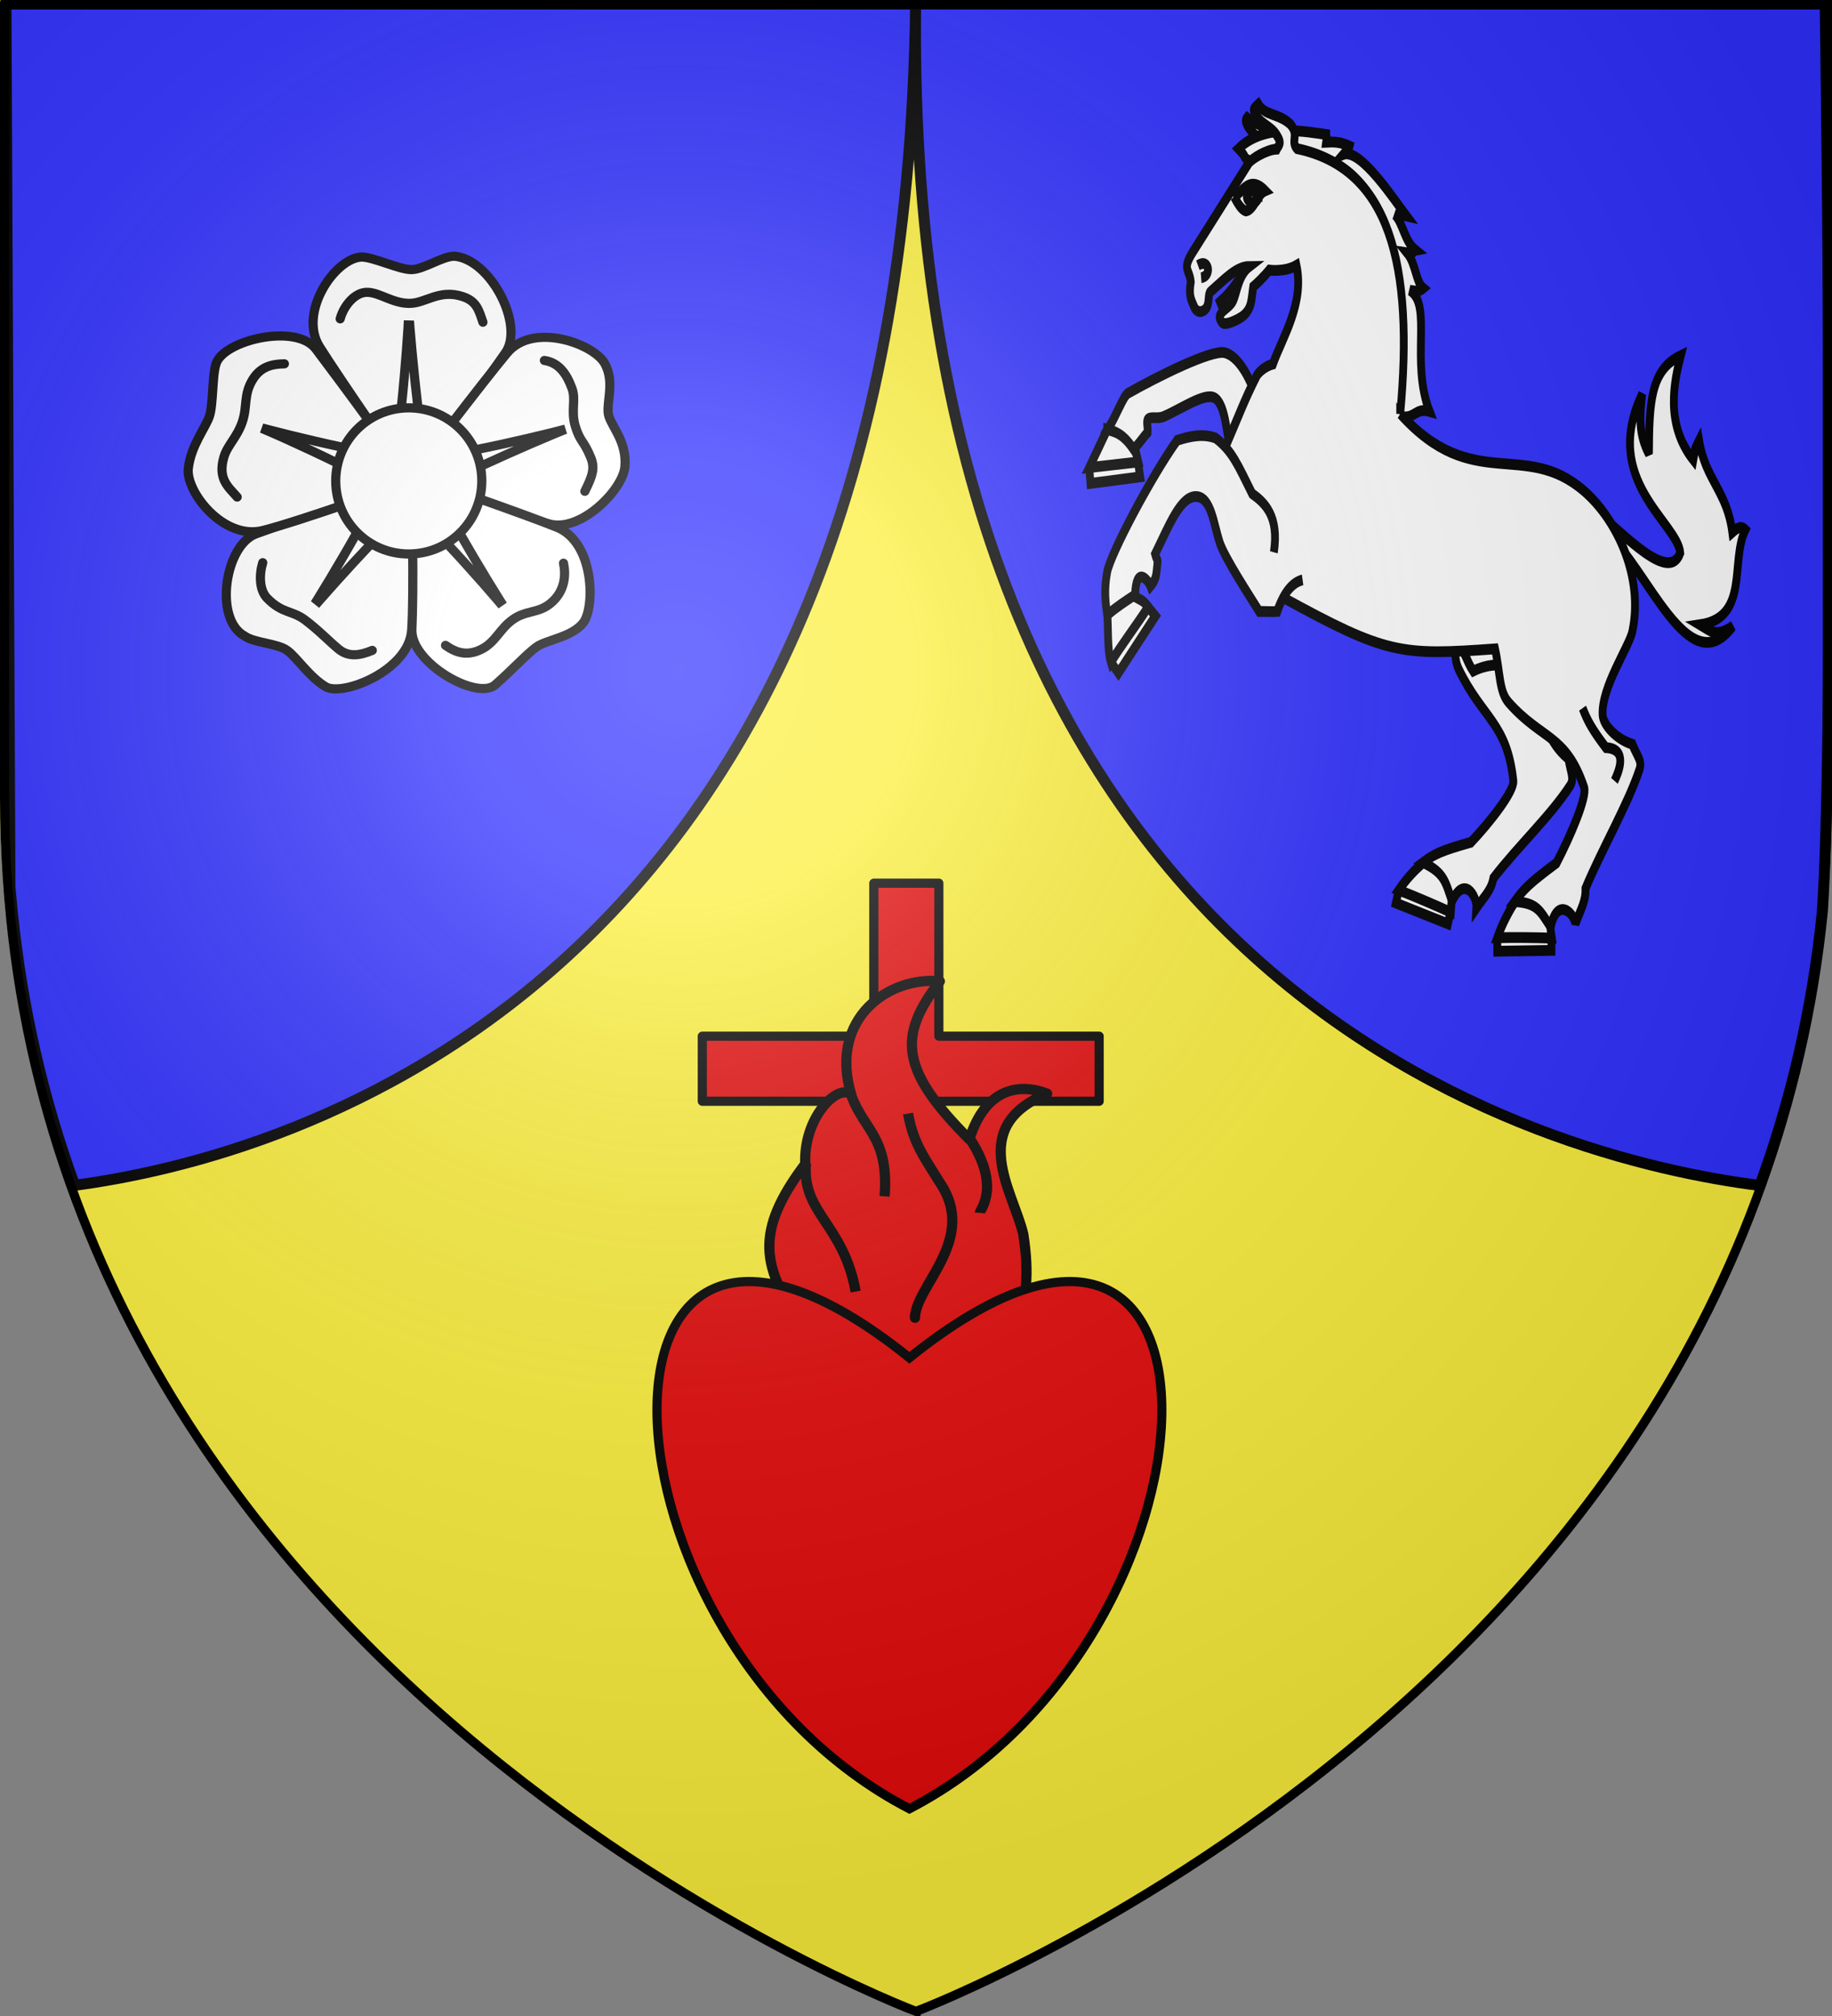 <?xml version="1.0" encoding="UTF-8" standalone="no"?>
<svg
   xmlns:dc="http://purl.org/dc/elements/1.1/"
   xmlns:cc="http://creativecommons.org/ns#"
   xmlns:rdf="http://www.w3.org/1999/02/22-rdf-syntax-ns#"
   xmlns:svg="http://www.w3.org/2000/svg"
   xmlns="http://www.w3.org/2000/svg"
   xmlns:xlink="http://www.w3.org/1999/xlink"
   xmlns:sodipodi="http://sodipodi.sourceforge.net/DTD/sodipodi-0.dtd"
   xmlns:inkscape="http://www.inkscape.org/namespaces/inkscape"
   height="660"
   width="600"
   version="1.0"
   id="svg2"
   sodipodi:version="0.32"
   inkscape:version="0.91 r13725"
   sodipodi:docname="Ecu-Bozo.svg"
   inkscape:export-filename="/Users/olivier/Desktop/Blason Rouge/Blason_Vide_3D.png"
   inkscape:export-xdpi="144"
   inkscape:export-ydpi="144"
   inkscape:output_extension="org.inkscape.output.svg.inkscape">
  <rect width="100%" height="100%" fill="#808080" stroke="none"/>
  <sodipodi:namedview
     inkscape:window-height="705"
     inkscape:window-width="1366"
     inkscape:pageshadow="2"
     inkscape:pageopacity="0.0"
     guidetolerance="10.0"
     gridtolerance="10.0"
     objecttolerance="10.0"
     borderopacity="1.0"
     bordercolor="#666666"
     pagecolor="#ffffff"
     id="base"
     showgrid="false"
     height="660px"
     inkscape:zoom="2"
     inkscape:cx="394.48009"
     inkscape:cy="481.52941"
     inkscape:window-x="-8"
     inkscape:window-y="-8"
     inkscape:current-layer="layer3"
     showguides="true"
     inkscape:guide-bbox="true"
     inkscape:window-maximized="1" />
  <defs
     id="defs6">
    <linearGradient
       id="linearGradient2893">
      <stop
         style="stop-color:white;stop-opacity:0.314;"
         offset="0"
         id="stop2895" />
      <stop
         id="stop2897"
         offset="0.19"
         style="stop-color:white;stop-opacity:0.251;" />
      <stop
         style="stop-color:#6b6b6b;stop-opacity:0.125;"
         offset="0.6"
         id="stop2901" />
      <stop
         style="stop-color:black;stop-opacity:0.125;"
         offset="1"
         id="stop2899" />
    </linearGradient>
    <radialGradient
       inkscape:collect="always"
       xlink:href="#linearGradient2893"
       id="radialGradient3163"
       gradientUnits="userSpaceOnUse"
       gradientTransform="matrix(1.353,0,0,1.349,-77.629,-85.747)"
       cx="221.445"
       cy="226.331"
       fx="221.445"
       fy="226.331"
       r="300" />
  </defs>
  <g
     inkscape:groupmode="layer"
     id="layer3"
     inkscape:label="Fond écu"
     style="display:inline">
    <path
       style="display:inline;fill:#fcef3c;fill-opacity:1;fill-rule:evenodd;stroke:none;stroke-width:1px;stroke-linecap:butt;stroke-linejoin:miter;stroke-opacity:1"
       d="M 0,0 0,260.43 C 0,274.009 0.672,287.192 1.947,300 L 2,300 c 25.698,257.617 298,360 298,360 l 0,-1.5 c 0,0 270.474,-101.957 296,-358.5 l 2.053,0 C 599.328,287.192 600,274.009 600,260.43 L 600,0 300,0 0,0 Z"
       id="path3161"
       inkscape:connector-curvature="0" />
    <path
       style="color:#000000;display:inline;overflow:visible;visibility:visible;fill:#2f2fff;fill-opacity:1;fill-rule:nonzero;stroke:#000000;stroke-width:3.597;stroke-linecap:butt;stroke-linejoin:miter;stroke-miterlimit:4;stroke-dashoffset:0;stroke-opacity:1;marker:none"
       d="m 1.955,1.299 1.31,289.281 0.735,7.67 C 7.241,330.604 14.402,360.501 24.439,388.051 92.229,379.077 296.136,325.176 299.869,1.303 296.059,325.908 506.947,379.319 576.395,388.111 c 10.053,-27.555 17.227,-57.47 20.463,-89.861 3.761,-58.477 1.803,-232.701 0.927,-296.951 z"
       id="rect2792"
       inkscape:connector-curvature="0"
       sodipodi:nodetypes="ccccccccc" />
  </g>
  <g
     inkscape:groupmode="layer"
     id="layer4"
     inkscape:label="Meubles"
     style="display:inline">
    <path
       inkscape:connector-curvature="0"
       style="fill:#e20909;fill-opacity:1;fill-rule:nonzero;stroke:#000000;stroke-width:3;stroke-linecap:round;stroke-linejoin:round;stroke-miterlimit:4;stroke-dasharray:none;stroke-opacity:1"
       d="m 286.188,289.135 0,50.093 -56.178,0 0,21.297 56.178,0 0,96.436 21.297,0 0,-96.436 52.499,0 0,-21.297 -52.499,0 0,-50.093 -21.297,0 z"
       id="rect3078" />
    <g
       style="display:inline;fill:#e20909;stroke:#000000;stroke-width:4.15;stroke-miterlimit:4;stroke-dasharray:none"
       inkscape:label="Meubles"
       id="g23186"
       transform="matrix(-0.805,0,0,0.805,539.094,-19.924)">
      <g
         style="fill:#e20909;fill-opacity:1;stroke:#000000;stroke-width:4.15;stroke-miterlimit:4;stroke-dasharray:none"
         id="g23188">
        <path
           style="fill:#e20909;fill-opacity:1;fill-rule:evenodd;stroke:#000000;stroke-width:4.15;stroke-linecap:butt;stroke-linejoin:round;stroke-miterlimit:4;stroke-dasharray:none;stroke-opacity:1"
           d="m 302.381,616.349 c -5.869,-41.016 -59.28,-24.486 -49.014,-89.699 4.08,-17.339 23.095,-43.674 -9.716,-57.126 11.111,-4.299 25.028,-2.564 31.65,18.583 28.21,-28.222 29.188,-42.048 12.001,-64.286 20.459,-2.016 45.304,14.782 36.083,46.008 5.451,-4.504 19.5,9.298 18.679,28.266 20.729,27.505 18.107,42.103 0.329,66.803 -5.923,10.446 -35.711,24.466 -40.011,51.451 z"
           id="path23190"
           sodipodi:nodetypes="ccccccccc"
           inkscape:connector-curvature="0" />
        <path
           style="fill:#e20909;fill-opacity:1;fill-rule:evenodd;stroke:#000000;stroke-width:4.15;stroke-linecap:butt;stroke-linejoin:round;stroke-miterlimit:4;stroke-dasharray:none;stroke-opacity:1"
           d="m 275.547,487.152 c -13.422,20.04 -4.601,29.393 -4.49,30.866"
           id="path23192"
           sodipodi:nodetypes="cc"
           inkscape:connector-curvature="0" />
        <path
           style="fill:#e20909;fill-opacity:1;fill-rule:evenodd;stroke:#000000;stroke-width:4.15;stroke-linecap:butt;stroke-linejoin:round;stroke-miterlimit:4;stroke-dasharray:none;stroke-opacity:1"
           d="m 300.24,477.611 c -2.116,12.015 -6.414,17.504 -12.908,28.06 -15.714,23.053 9.968,42.009 10.102,54.997 l 0,-1.122"
           id="path23194"
           sodipodi:nodetypes="cccc"
           inkscape:connector-curvature="0" />
        <path
           style="fill:#e20909;fill-opacity:1;fill-rule:evenodd;stroke:#000000;stroke-width:4.15;stroke-linecap:butt;stroke-linejoin:round;stroke-miterlimit:4;stroke-dasharray:none;stroke-opacity:1"
           d="m 309.78,511.283 c -1.9,-25.764 9.914,-27.12 14.591,-44.334"
           id="path23196"
           sodipodi:nodetypes="cc"
           inkscape:connector-curvature="0" />
        <path
           style="fill:#e20909;fill-opacity:1;fill-rule:evenodd;stroke:#000000;stroke-width:4.15;stroke-linecap:butt;stroke-linejoin:round;stroke-miterlimit:4;stroke-dasharray:none;stroke-opacity:1"
           d="m 341.768,497.814 c 1.785,20.359 -15.24,24.58 -20.203,52.191"
           id="path23198"
           sodipodi:nodetypes="cc"
           inkscape:connector-curvature="0" />
      </g>
    </g>
    <path
       inkscape:connector-curvature="0"
       d="m 297.841,444.504 c -113.411,-91.036 -106.992,92.184 0,147.647 106.992,-55.463 113.411,-238.683 0,-147.647 z"
       style="fill:#e20909;fill-opacity:1;fill-rule:evenodd;stroke:#000000;stroke-width:3;stroke-linecap:butt;stroke-linejoin:miter;stroke-miterlimit:4;stroke-dasharray:none;stroke-opacity:1"
       id="path23202" />
    <g
       id="g4050"
       transform="matrix(0.194,0,0,0.194,164.528,191.974)"
       style="fill:#ffffff">
      <circle
         r="50"
         cy="390"
         cx="480"
         transform="translate(-638,-568)"
         inkscape:r_cy="true"
         inkscape:r_cx="true"
         id="path6793"
         style="fill:#ffffff;stroke:#333333;stroke-width:15.475;stroke-linecap:round;stroke-linejoin:round;stroke-miterlimit:4;stroke-dasharray:none;stroke-opacity:1" />
      <g
         style="fill:#ffffff;stroke-width:15.475;stroke-miterlimit:4;stroke-dasharray:none"
         transform="translate(-638,-550.34)"
         inkscape:r_cy="true"
         inkscape:r_cx="true"
         id="g13210">
        <path
           inkscape:connector-curvature="0"
           inkscape:r_cy="true"
           inkscape:r_cx="true"
           style="fill:#ffffff;fill-opacity:1;stroke:#000000;stroke-width:15.475;stroke-linecap:round;stroke-linejoin:miter;stroke-miterlimit:4;stroke-dasharray:none;stroke-opacity:1"
           d="m 400.097,-5.461 c 20.506,0 63.64,21.213 84.146,21.213 20.506,0 52.326,-22.627 72.832,-22.627 61.553,5.292 118.31,116.801 86.267,162.635 C 611.618,201.138 487.712,377.545 483.536,372.134 472.524,357.868 362.011,197.979 329.386,145.86 292.998,87.729 355.505,-3.624 400.097,-5.461 Z"
           id="petale1"
           sodipodi:nodetypes="cscsssc" />
        <path
           inkscape:connector-curvature="0"
           sodipodi:nodetypes="cszzssz"
           id="petale2"
           d="m 810.791,174.165 c 18.44,33.172 0.71,69.645 7.046,89.148 6.337,19.502 30.48,44.232 27.056,84.903 -3.314,39.356 -75.781,112.578 -129.008,96.348 C 662.659,428.333 474.825,378.411 478.679,372.768 488.844,357.887 606.758,203.374 646.244,156.24 690.286,103.669 792.351,140.992 810.791,174.165 Z"
           style="fill:#ffffff;fill-opacity:1;stroke:#000000;stroke-width:15.475;stroke-linecap:round;stroke-linejoin:miter;stroke-miterlimit:4;stroke-dasharray:none;stroke-opacity:1"
           inkscape:r_cx="true"
           inkscape:r_cy="true" />
        <path
           inkscape:connector-curvature="0"
           inkscape:r_cy="true"
           inkscape:r_cx="true"
           style="fill:#ffffff;fill-opacity:1;stroke:#000000;stroke-width:15.475;stroke-linecap:round;stroke-linejoin:miter;stroke-miterlimit:4;stroke-dasharray:none;stroke-opacity:1"
           d="m 774.558,611.754 c -18.888,24.312 -62.455,28.773 -79.044,40.827 -16.59,12.053 -39.8,37.651 -69.664,63.944 -29.864,26.293 -139.604,-35.016 -140.621,-90.931 -1.007,-55.359 -5.178,-263.67 1.381,-261.748 17.294,5.069 186.54,63.808 243.568,86.796 63.608,25.641 64.38,135.369 44.38,161.112 z"
           id="petale3"
           sodipodi:nodetypes="cszsssz" />
        <path
           inkscape:connector-curvature="0"
           sodipodi:nodetypes="cscsssz"
           id="petale4"
           d="m 339.581,719.623 c -28.081,-17.066 -48.334,-49.289 -64.924,-61.342 -16.59,-12.053 -55.633,-12.45 -72.222,-24.504 -51.88,-28.502 -32.567,-154.05 20.297,-172.297 52.338,-18.065 261.776,-97.935 261.974,-91.103 0.523,18.014 4.435,192.526 0.194,253.868 -4.73,68.418 -117.238,112.444 -145.318,95.378 z"
           style="fill:#ffffff;fill-opacity:1;stroke:#000000;stroke-width:15.475;stroke-linecap:round;stroke-linejoin:miter;stroke-miterlimit:4;stroke-dasharray:none;stroke-opacity:1"
           inkscape:r_cx="true"
           inkscape:r_cy="true" />
        <path
           inkscape:connector-curvature="0"
           inkscape:r_cy="true"
           inkscape:r_cx="true"
           style="fill:#ffffff;fill-opacity:1;stroke:#000000;stroke-width:15.475;stroke-linecap:round;stroke-linejoin:miter;stroke-miterlimit:4;stroke-dasharray:none;stroke-opacity:1"
           d="m 107.795,351.282 c 4.465,-38.793 29.469,-68.929 35.806,-88.431 6.337,-19.502 4.549,-68.071 10.886,-87.573 11.075,-39.764 135.033,-70.092 168.722,-25.454 33.354,44.194 165.55,221.528 159.114,223.828 -16.971,6.064 -189.043,67.417 -248.693,82.339 -66.531,16.644 -130.348,-65.495 -125.834,-104.709 z"
           id="petale5"
           sodipodi:nodetypes="czcsssz" />
      </g>
      <path
         inkscape:connector-curvature="0"
         sodipodi:nodetypes="czzzzzzzzzz"
         id="path2244"
         d="m -438,-277.34 c 0,4 242,64 254,55 11,-9 29,-252 26,-252 -3,0 20,244 29,254 9,11 252,-47 251,-50 -1,-3 -226,94 -231,106 -4,12 123,221 126,219 3,-2 -160,-188 -175,-187 -12.5,0 -178,184 -176,187 3,2 131,-211 126,-223 -4,-12 -226,-114 -228,-109 l -2,0 z"
         style="fill:#ffffff;fill-opacity:1;stroke:#000000;stroke-width:15.475;stroke-linecap:round;stroke-linejoin:round;stroke-miterlimit:4;stroke-dasharray:none;stroke-opacity:1"
         inkscape:r_cx="true"
         inkscape:r_cy="true" />
      <circle
         r="137"
         cy="390"
         cx="480"
         transform="matrix(0.9,0,0,0.9,-590,-529)"
         inkscape:r_cy="true"
         inkscape:r_cx="true"
         id="path1365"
         style="fill:#ffffff;fill-opacity:1;stroke:#000000;stroke-width:17.194;stroke-linecap:butt;stroke-miterlimit:4;stroke-dasharray:none;stroke-opacity:1" />
      <path
         inkscape:connector-curvature="0"
         style="fill:#ffffff;stroke:#000000;stroke-width:15.475;stroke-linecap:round;stroke-linejoin:miter;stroke-miterlimit:4;stroke-dasharray:none;stroke-opacity:1"
         d="m -273.786,-451.515 c 5.759,-21.596 25.085,-46.079 47.179,-44.74 20.747,1.258 41.21,18.254 68.931,18.66 27.72,0.406 50.619,-24.592 90.723,-11.464 23.807,7.793 27.23,23.178 34.14,43.244"
         id="path3105"
         inkscape:r_cx="true"
         inkscape:r_cy="true"
         sodipodi:nodetypes="cszsc" />
      <path
         inkscape:connector-curvature="0"
         sodipodi:nodetypes="cszsc"
         inkscape:r_cy="true"
         inkscape:r_cx="true"
         id="path1348"
         d="m 70.989,-381.247 c 23.397,3.543 36.968,20.863 46.574,47.219 7.117,19.529 -2.426,37.858 5.754,64.347 8.18,26.489 14.234,23.382 25.987,52.415 7.25,17.91 2.849,30.887 -10.059,56.792"
         style="fill:#ffffff;stroke:#000000;stroke-width:15.475;stroke-linecap:round;stroke-linejoin:miter;stroke-miterlimit:4;stroke-dasharray:none;stroke-opacity:1" />
      <path
         inkscape:connector-curvature="0"
         sodipodi:nodetypes="cszsc"
         inkscape:r_cy="true"
         inkscape:r_cx="true"
         id="path1350"
         d="M 103.214,-39.152 C 106.951,-21.921 107.32,7.524 81.036,28.884 60.249,45.778 40.465,39.899 17.801,55.864 -4.864,71.828 -11.347,94.56 -36.224,106.573 c -23.991,11.585 -42.352,5.137 -59.737,-7.035"
         style="fill:#ffffff;stroke:#000000;stroke-width:15.475;stroke-linecap:round;stroke-linejoin:miter;stroke-miterlimit:4;stroke-dasharray:none;stroke-opacity:1" />
      <path
         inkscape:connector-curvature="0"
         sodipodi:nodetypes="cszsc"
         inkscape:r_cy="true"
         inkscape:r_cx="true"
         id="path1352"
         d="m -219.593,107.978 c -20.267,8.473 -39.756,11.976 -56.843,-2.094 -16.045,-13.213 -34.455,-32.571 -56.642,-49.193 -22.187,-16.622 -38.106,-10.456 -63.85,-36.612 -13.554,-13.771 -13.812,-39.753 -7.608,-60.049"
         style="fill:#ffffff;stroke:#000000;stroke-width:15.475;stroke-linecap:round;stroke-linejoin:miter;stroke-miterlimit:4;stroke-dasharray:none;stroke-opacity:1" />
      <path
         inkscape:connector-curvature="0"
         sodipodi:nodetypes="cszsc"
         inkscape:r_cy="true"
         inkscape:r_cx="true"
         id="path1354"
         d="m -447.698,-150.788 c -14.321,-16.657 -33.429,-30.046 -22.328,-67.644 5.886,-19.935 22.063,-32.911 31.015,-59.149 8.952,-26.238 1.596,-45.72 17.637,-71.643 13.305,-21.502 32.146,-26.015 53.365,-26.386"
         style="fill:#ffffff;stroke:#000000;stroke-width:15.475;stroke-linecap:round;stroke-linejoin:miter;stroke-miterlimit:4;stroke-dasharray:none;stroke-opacity:1" />
    </g>
    <g
       id="g4640"
       transform="matrix(0.431,0,0,0.594,356.178,33.521)"
       style="display:inline;fill:#ffffff;stroke:#000000;stroke-width:5.929;stroke-miterlimit:4;stroke-dasharray:none;stroke-opacity:1">
      <g
         transform="matrix(0.957,0.289,-0.289,0.957,322.225,-202.067)"
         id="g2347"
         style="fill:#ffffff;stroke:#000000;stroke-width:5.929;stroke-miterlimit:4;stroke-dasharray:none;stroke-opacity:1">
        <path
           transform="translate(-121.344,-150.009)"
           d="m 223.2,784.059 0,7.44 41.152,-0.465 0,-6.742"
           style="color:#000000;display:inline;overflow:visible;visibility:visible;fill:#ffffff;fill-opacity:1;fill-rule:evenodd;stroke:#000000;stroke-width:5.929;stroke-linecap:butt;stroke-linejoin:miter;stroke-miterlimit:4;stroke-dasharray:none;stroke-dashoffset:0;stroke-opacity:1;marker:none;enable-background:accumulate"
           id="path2339"
           inkscape:connector-curvature="0" />
        <path
           transform="translate(-121.344,-150.009)"
           d="m 236.917,763.832 c -4.359,5.057 -9.474,11.625 -13.717,20.227 12.497,-0.233 30.341,-0.058 41.384,0.232 -1.511,-7.382 -1.395,-9.067 -1.86,-12.09"
           style="color:#000000;display:inline;overflow:visible;visibility:visible;fill:#ffffff;fill-opacity:1;fill-rule:evenodd;stroke:#000000;stroke-width:5.929;stroke-linecap:butt;stroke-linejoin:miter;stroke-miterlimit:4;stroke-dasharray:none;stroke-dashoffset:0;stroke-opacity:1;marker:none;enable-background:accumulate"
           id="path2341"
           inkscape:connector-curvature="0" />
        <path
           id="path2343"
           style="color:#000000;display:inline;overflow:visible;visibility:visible;fill:#ffffff;fill-opacity:1;fill-rule:evenodd;stroke:#000000;stroke-width:5.929;stroke-linecap:butt;stroke-linejoin:miter;stroke-miterlimit:4;stroke-dasharray:none;stroke-dashoffset:0;stroke-opacity:1;marker:none;enable-background:accumulate"
           d="m 100.127,474.874 c 4.027,13.388 2.989,23.498 10.336,29.537 25.369,20.852 43.753,17.632 57.393,46.809 2.333,4.99 -9.766,25.95 -21.04,41.68 -19.842,10.761 -24.556,14.024 -31.738,21.241 17.458,0.817 19.308,5.211 27.33,14.027 4.501,-16.145 17.344,-8.654 18.836,-1.803 4.053,-8.19 7.922,-12.227 7.615,-19.437 12.173,-21.291 32.146,-46.141 41.079,-65.726 2.097,-4.597 -1.678,-6.96 -5.491,-13.785 -11.814,-2.664 -22.137,-10.505 -22.563,-16.073 -1.157,-15.132 20.092,-37.656 22.524,-45.888 l -104.28,9.418 z"
           sodipodi:nodetypes="csscccccscscc"
           inkscape:connector-curvature="0" />
      </g>
      <path
         id="path5155"
         style="color:#000000;display:inline;overflow:visible;visibility:visible;fill:#ffffff;fill-opacity:1;fill-rule:evenodd;stroke:#000000;stroke-width:5.929;stroke-linecap:butt;stroke-linejoin:miter;stroke-miterlimit:4;stroke-dasharray:none;stroke-dashoffset:0;stroke-opacity:1;marker:none;enable-background:accumulate"
         d="m 117.853,94.536 c -4.066,4.286 -8.709,9.89 -17.143,15.385 2.445,4.506 3.599,4.615 5.714,6.154"
         inkscape:connector-curvature="0" />
      <path
         id="path6128"
         style="color:#000000;display:inline;overflow:visible;visibility:visible;fill:#ffffff;fill-opacity:1;fill-rule:evenodd;stroke:#000000;stroke-width:5.929;stroke-linecap:butt;stroke-linejoin:miter;stroke-miterlimit:4;stroke-dasharray:none;stroke-dashoffset:0;stroke-opacity:1;marker:none;enable-background:accumulate"
         d="m 281.884,299.293 c 5.21,3.424 5.693,8.112 11.164,14.141 10.531,-3.796 18.271,-3.535 26.495,-3.275 -1.6,-6.14 -2.53,-14.141 -2.53,-14.141"
         inkscape:connector-curvature="0" />
      <path
         id="path5119"
         style="color:#000000;display:inline;overflow:visible;visibility:visible;fill:#ffffff;fill-opacity:1;fill-rule:evenodd;stroke:#000000;stroke-width:5.929;stroke-linecap:butt;stroke-linejoin:miter;stroke-miterlimit:4;stroke-dasharray:none;stroke-dashoffset:0;stroke-opacity:1;marker:none;enable-background:accumulate"
         d="M 143.934,18.457 C 138.151,14.379 126.101,11.377 121.148,8.358 c -1.391,1.25 -2.783,4.229 11.307,12.946"
         inkscape:connector-curvature="0" />
      <g
         transform="matrix(0.971,0.24,-0.24,0.971,-22.459,-213.596)"
         id="g6133"
         style="fill:#ffffff;stroke:#000000;stroke-width:5.929;stroke-miterlimit:4;stroke-dasharray:none;stroke-opacity:1">
        <path
           id="path5123"
           style="color:#000000;display:inline;overflow:visible;visibility:visible;fill:#ffffff;fill-opacity:1;fill-rule:evenodd;stroke:#000000;stroke-width:5.929;stroke-linecap:butt;stroke-linejoin:miter;stroke-miterlimit:4;stroke-dasharray:none;stroke-dashoffset:0;stroke-opacity:1;marker:none;enable-background:accumulate"
           d="m 122.344,396.356 3.255,8.835 35.804,-12.555 -3.952,-8.137"
           inkscape:connector-curvature="0" />
      </g>
      <path
         sodipodi:nodetypes="cccccc"
         id="path3332"
         d="m 14.986,180.254 -13.665,21.009 37.198,-3.079 -2.669,-8.142 -0.663,-5.015 -20.201,-4.773 z"
         style="fill:#ffffff;fill-opacity:1;fill-rule:evenodd;stroke:#000000;stroke-width:5.929;stroke-linecap:butt;stroke-linejoin:miter;stroke-miterlimit:4;stroke-dasharray:none;stroke-opacity:1"
         inkscape:connector-curvature="0" />
      <path
         id="path3158"
         style="color:#000000;display:inline;overflow:visible;visibility:visible;fill:#ffffff;fill-opacity:1;fill-rule:evenodd;stroke:#000000;stroke-width:5.929;stroke-linecap:butt;stroke-linejoin:miter;stroke-miterlimit:4;stroke-dasharray:none;stroke-dashoffset:0;stroke-opacity:1;marker:none;enable-background:accumulate"
         d="m 125.556,157.378 c 0,0 -8.478,-17.132 -21.33,-19.432 -9.731,-1.741 -50.59,12.923 -73.518,22.389 -3.524,1.455 -8.861,12.492 -15.38,19.873 9.616,1.844 14.367,5.327 19.719,11.036 6.559,-5.372 7.233,-6.73 10.624,-9.364 0.342,-2.733 -1.187,-6.226 0.274,-7.314 2.127,-1.584 7.142,-0.009 11.727,-1.401 12.361,-3.752 30.933,-13.203 38.571,-10.438 8.337,3.017 9.049,18.067 12.586,29.463"
         inkscape:connector-curvature="0" />
      <g
         transform="translate(2.379,0)"
         id="g2606"
         style="fill:#ffffff;stroke:#000000;stroke-width:5.929;stroke-miterlimit:4;stroke-dasharray:none;stroke-opacity:1">
        <path
           d="m 392.071,237.325 c 31.825,20.052 62.276,83.567 95.892,51.324 -12.549,6.229 -16.304,3.023 -24.915,-0.733 37.555,-4.122 22.808,-34.899 34.441,-52.394 -3.389,-2.473 -6.229,-0.916 -9.893,1.466 -4.03,-22.899 -20.426,-28.853 -25.281,-50.562 -3.389,5.038 -2.29,2.107 -4.397,10.625 -21.892,-20.06 -14.289,-43.875 -9.526,-57.523 -23.083,7.969 -23.907,25.922 -24.182,54.226 -7.969,-10.9 -7.053,-20.335 -5.129,-32.975 -31.418,47.448 27.204,71.171 28.945,87.567 -8.519,16.762 -42.501,-10.259 -61.92,-21.617"
           style="color:#000000;display:inline;overflow:visible;visibility:visible;fill:#ffffff;fill-opacity:1;fill-rule:evenodd;stroke:#000000;stroke-width:5.929;stroke-linecap:butt;stroke-linejoin:miter;stroke-miterlimit:4;stroke-dasharray:none;stroke-dashoffset:0;stroke-opacity:1;marker:none;enable-background:accumulate"
           id="path5115"
           sodipodi:nodetypes="cccccccccccc"
           inkscape:connector-curvature="0" />
        <path
           sodipodi:nodetypes="ccccccccccccccc"
           d="M 234.649,172.993 C 250.773,34.53 178.014,17.108 121.54,32.582 c -7.123,-2.927 -1.596,-1.241 -9.219,-7.091 20.388,-14.36 52.832,-9.13 66.66,-7.801 0,2.393 0.886,-0.266 0,4.255 5.906,-0.222 10.346,-0.248 17.771,2.117 -0.737,2.152 -2.272,2.415 -4.803,4.599 12.95,-3.563 39,25.301 47.931,33.91 -5.311,-0.886 -3.913,0.409 -8.735,-0.752 5.951,4.317 7.36,14.747 15.741,19.663 -3.853,0.533 0.62,2.249 -6.319,1.461 6.392,5.786 6.581,16.178 12.164,19.491 -2.451,1.487 -4.56,1.976 -10.283,1.064 17.437,8.253 0.352,39.1 15.062,66.819 -11.006,-2.363 -11.412,4.797 -22.446,2.634"
           style="color:#000000;display:inline;overflow:visible;visibility:visible;fill:#ffffff;fill-opacity:1;fill-rule:evenodd;stroke:#000000;stroke-width:5.929;stroke-linecap:butt;stroke-linejoin:miter;stroke-miterlimit:4;stroke-dasharray:none;stroke-dashoffset:0;stroke-opacity:1;marker:none;enable-background:accumulate"
           id="path5117"
           inkscape:connector-curvature="0" />
      </g>
      <g
         transform="translate(2.379,0)"
         id="g2625"
         style="fill:#ffffff;stroke:#000000;stroke-width:5.929;stroke-miterlimit:4;stroke-dasharray:none;stroke-opacity:1">
        <g
           id="g6139"
           transform="translate(-121.344,-150.009)"
           style="fill:#ffffff;stroke:#000000;stroke-width:5.929;stroke-miterlimit:4;stroke-dasharray:none;stroke-opacity:1">
          <path
             d="m 136.617,458.426 5.812,6.045 28.132,-31.387 -6.742,-6.045"
             style="color:#000000;display:inline;overflow:visible;visibility:visible;fill:#ffffff;fill-opacity:1;fill-rule:evenodd;stroke:#000000;stroke-width:5.929;stroke-linecap:butt;stroke-linejoin:miter;stroke-miterlimit:4;stroke-dasharray:none;stroke-dashoffset:0;stroke-opacity:1;marker:none;enable-background:accumulate"
             id="path5131"
             inkscape:connector-curvature="0" />
          <path
             d="m 133.918,431.831 c 0.93,6.742 -0.058,19.937 2.79,26.737 7.033,-8.544 19.82,-20.808 28.132,-30.224 -3.778,-5.696 -11.509,-4.243 -12.555,-9.067"
             style="color:#000000;display:inline;overflow:visible;visibility:visible;fill:#ffffff;fill-opacity:1;fill-rule:evenodd;stroke:#000000;stroke-width:5.929;stroke-linecap:butt;stroke-linejoin:miter;stroke-miterlimit:4;stroke-dasharray:none;stroke-dashoffset:0;stroke-opacity:1;marker:none;enable-background:accumulate"
             id="path5129"
             inkscape:connector-curvature="0" />
        </g>
        <g
           id="g6151"
           transform="translate(-121.344,-150.009)"
           style="fill:#ffffff;stroke:#000000;stroke-width:5.929;stroke-miterlimit:4;stroke-dasharray:none;stroke-opacity:1">
          <path
             d="m 430.35,610.388 0,7.44 41.152,-0.465 0,-6.742"
             style="color:#000000;display:inline;overflow:visible;visibility:visible;fill:#ffffff;fill-opacity:1;fill-rule:evenodd;stroke:#000000;stroke-width:5.929;stroke-linecap:butt;stroke-linejoin:miter;stroke-miterlimit:4;stroke-dasharray:none;stroke-dashoffset:0;stroke-opacity:1;marker:none;enable-background:accumulate"
             id="path5147"
             inkscape:connector-curvature="0" />
          <path
             d="m 444.067,590.161 c -4.359,5.057 -9.474,11.625 -13.717,20.227 12.497,-0.233 30.341,-0.058 41.384,0.232 -1.511,-7.382 -1.395,-9.067 -1.86,-12.09"
             style="color:#000000;display:inline;overflow:visible;visibility:visible;fill:#ffffff;fill-opacity:1;fill-rule:evenodd;stroke:#000000;stroke-width:5.929;stroke-linecap:butt;stroke-linejoin:miter;stroke-miterlimit:4;stroke-dasharray:none;stroke-dashoffset:0;stroke-opacity:1;marker:none;enable-background:accumulate"
             id="path5145"
             inkscape:connector-curvature="0" />
        </g>
      </g>
      <path
         id="path2184"
         style="color:#000000;display:inline;overflow:visible;visibility:visible;fill:#ffffff;fill-opacity:1;fill-rule:evenodd;stroke:#000000;stroke-width:5.929;stroke-linecap:butt;stroke-linejoin:miter;stroke-miterlimit:4;stroke-dasharray:none;stroke-dashoffset:0;stroke-opacity:1;marker:none;enable-background:accumulate"
         d="M 237.598,171.63 C 248.051,89.601 229.593,36.156 159.169,25.485 153.98,21.432 161.178,18.149 154.128,12.027 145.188,5.906 134.689,7.432 129.711,1 c -2.558,1.745 -4.108,2.628 -3.061,4.208 3.881,6.632 12.09,7.449 16.859,12.586 4.666,5.026 1.817,5.633 0.246,7.963 -7.731,0.235 -19.29,5.406 -21.314,7.762 -13.905,16.188 -29.602,34.037 -42.466,48.97 -8.386,9.735 -2.463,9.278 -1.53,16.451 -1.681,7.696 0.335,9.951 2.822,14.159 2.661,3.686 8.097,2.282 9.739,-0.81 1.649,-3.107 0.491,-6.728 2.432,-7.959 10.871,-6.89 19.534,-13.853 29.562,-13.906 -8.492,4.794 -9.484,14.625 -12.524,19.054 -2.434,3.546 -8.893,5.057 -10.015,8.42 -0.51,1.528 1.87,3.841 3.098,3.962 4.517,0.446 12.96,-3.121 14.883,-4.348 6.35,-4.054 6.006,-8.405 7.443,-15.894 7.361,-4.701 12.242,-9.182 12.242,-9.182 0,0 11.903,1.198 20.639,-2.638 6.075,21.007 -10.365,39.199 -17.93,54.428 -5.198,1.033 -10.414,4.001 -12.328,6.488 -9.9,14.317 -11.929,19.231 -27.271,45.162 -2.033,5.525 17.015,50.791 46.938,76.9 79.018,31.433 90.023,32.191 161.48,28.425 4.027,13.388 2.989,23.498 10.336,29.537 25.369,20.852 43.753,17.632 57.393,46.809 2.333,4.99 -9.766,25.95 -21.04,41.68 -19.842,10.761 -24.556,14.024 -31.738,21.241 17.458,0.817 19.308,5.211 27.33,14.027 4.501,-16.145 17.344,-8.654 18.836,-1.803 4.053,-8.19 7.922,-12.227 7.615,-19.437 12.173,-21.291 32.146,-46.141 41.079,-65.726 2.097,-4.597 -1.678,-6.96 -5.491,-13.785 -11.814,-2.664 -22.137,-10.505 -22.563,-16.073 -1.157,-15.132 20.092,-37.656 22.524,-45.888 8.683,-29.396 -10.866,-61.431 -36.79,-77.71 -45.234,-28.404 -84.453,1.822 -139.548,-42.445 z"
         sodipodi:nodetypes="cccccscssccsscssssccccccccsscccccscsssc"
         inkscape:connector-curvature="0" />
      <path
         id="path4140"
         style="color:#000000;display:inline;overflow:visible;visibility:visible;fill:#ffffff;fill-opacity:1;fill-rule:evenodd;stroke:#000000;stroke-width:5.929;stroke-linecap:butt;stroke-linejoin:miter;stroke-miterlimit:4;stroke-dasharray:none;stroke-dashoffset:0;stroke-opacity:1;marker:none;enable-background:accumulate"
         d="m 141.587,247.967 c 4.116,-20.103 -6.965,-27.306 -16.463,-32.292 -10.719,-15.6 -15.196,-23.665 -27.86,-30.709 -8.864,-2.295 -17.729,-1.425 -29.126,1.266 -18.995,19.154 -50.551,62.263 -53.187,72.499 -2.625,10.195 -1.266,16.937 -1e-5,23.744 7.598,-4.591 12.98,-7.123 21.211,-11.081 0.633,-16.304 9.893,-8.231 11.714,-4.749 4.353,-3.799 4.353,-6.253 5.065,-11.081 0.712,-4.828 0,-2.295 -1.583,-6.648 10.447,-15.434 19.31,-32.37 31.659,-31.659 11.001,0.633 12.849,15.129 17.412,25.327 3.784,8.458 23.659,30.506 30.076,37.991 4.589,-0.068 8.548,0.237 13.613,0 5.699,-11.951 12.901,-16.225 19.312,-17.412"
         inkscape:connector-curvature="0" />
      <path
         sodipodi:nodetypes="cccc"
         id="path6227"
         style="color:#000000;display:inline;overflow:visible;visibility:visible;fill:#ffffff;fill-opacity:1;fill-rule:evenodd;stroke:#000000;stroke-width:5.929;stroke-linecap:butt;stroke-linejoin:miter;stroke-miterlimit:4;stroke-dasharray:none;stroke-dashoffset:0;stroke-opacity:1;marker:none;enable-background:accumulate"
         d="m 111.357,51.915 c 5.444,-1.152 11.171,-12.524 23.679,-3.189 -5.727,1.75 -8.559,10.41 -14.579,11.138 -3.624,-0.569 -6.667,-4.657 -9.099,-7.95 z"
         inkscape:connector-curvature="0" />
      <path
         id="path4120"
         style="fill:#ffffff;fill-opacity:1;stroke:#000000;stroke-width:5.929;stroke-miterlimit:4;stroke-dasharray:none;stroke-opacity:1"
         d="m 129.893,51.962 c 4e-5,1.719 -1.966,3.115 -4.4,3.125 -2.434,0.01 -4.422,-1.371 -4.449,-3.09 -0.027,-1.719 1.916,-3.131 4.35,-3.16 2.434,-0.029 4.444,1.336 4.498,3.054 l -4.424,0.07 4.425,0 z"
         inkscape:connector-curvature="0" />
      <path
         id="path5153"
         style="color:#000000;display:inline;overflow:visible;visibility:visible;fill:#ffffff;fill-opacity:1;fill-rule:evenodd;stroke:#000000;stroke-width:5.929;stroke-linecap:butt;stroke-linejoin:miter;stroke-miterlimit:4;stroke-dasharray:none;stroke-dashoffset:0;stroke-opacity:1;marker:none;enable-background:accumulate"
         d="m 83.896,89.811 c 8.434,-4.176 10.907,5.934 2.418,6.813"
         inkscape:connector-curvature="0" />
      <path
         id="path5157"
         style="color:#000000;display:inline;overflow:visible;visibility:visible;fill:#ffffff;fill-opacity:1;fill-rule:evenodd;stroke:#000000;stroke-width:5.929;stroke-linecap:butt;stroke-linejoin:miter;stroke-miterlimit:4;stroke-dasharray:none;stroke-dashoffset:0;stroke-opacity:1;marker:none;enable-background:accumulate"
         d="m 376.174,333.86 c 3.963,7.537 7.926,12.355 17.717,21.758 17.251,0.699 9.713,13.365 6.527,18.338"
         inkscape:connector-curvature="0" />
    </g>
  </g>
  <g
     inkscape:groupmode="layer"
     id="layer2"
     inkscape:label="Reflet final"
     sodipodi:insensitive="true"
     style="display:inline">
    <path
       sodipodi:nodetypes="cccccc"
       d="m 300,658.5 c 0,0 298.5,-112.32 298.5,-397.772 0,-285.452 0,-258.552 0,-258.552 l -597,0 0,258.552 C 1.5,546.18 300,658.5 300,658.5 Z"
       style="opacity:1;fill:url(#radialGradient3163);fill-opacity:1;fill-rule:evenodd;stroke:none;stroke-width:1px;stroke-linecap:butt;stroke-linejoin:miter;stroke-opacity:1"
       id="path2875"
       inkscape:export-xdpi="144"
       inkscape:export-ydpi="144"
       inkscape:connector-curvature="0" />
  </g>
  <g
     inkscape:groupmode="layer"
     id="layer1"
     inkscape:label="Contour final"
     style="display:inline"
     sodipodi:insensitive="true">
    <path
       sodipodi:nodetypes="cccccc"
       d="m 300,658.5 c 0,0 -298.5,-112.32 -298.5,-397.772 0,-285.452 0,-259.171 0,-259.171 l 597,-0.059 0,259.229 c 0,285.452 -298.5,397.772 -298.5,397.772 z"
       style="opacity:1;fill:none;fill-opacity:1;fill-rule:evenodd;stroke:#000000;stroke-width:3;stroke-linecap:butt;stroke-linejoin:miter;stroke-miterlimit:4;stroke-dasharray:none;stroke-opacity:1"
       id="path1411"
       inkscape:export-xdpi="144"
       inkscape:export-ydpi="144"
       inkscape:connector-curvature="0" />
  </g>
</svg>
